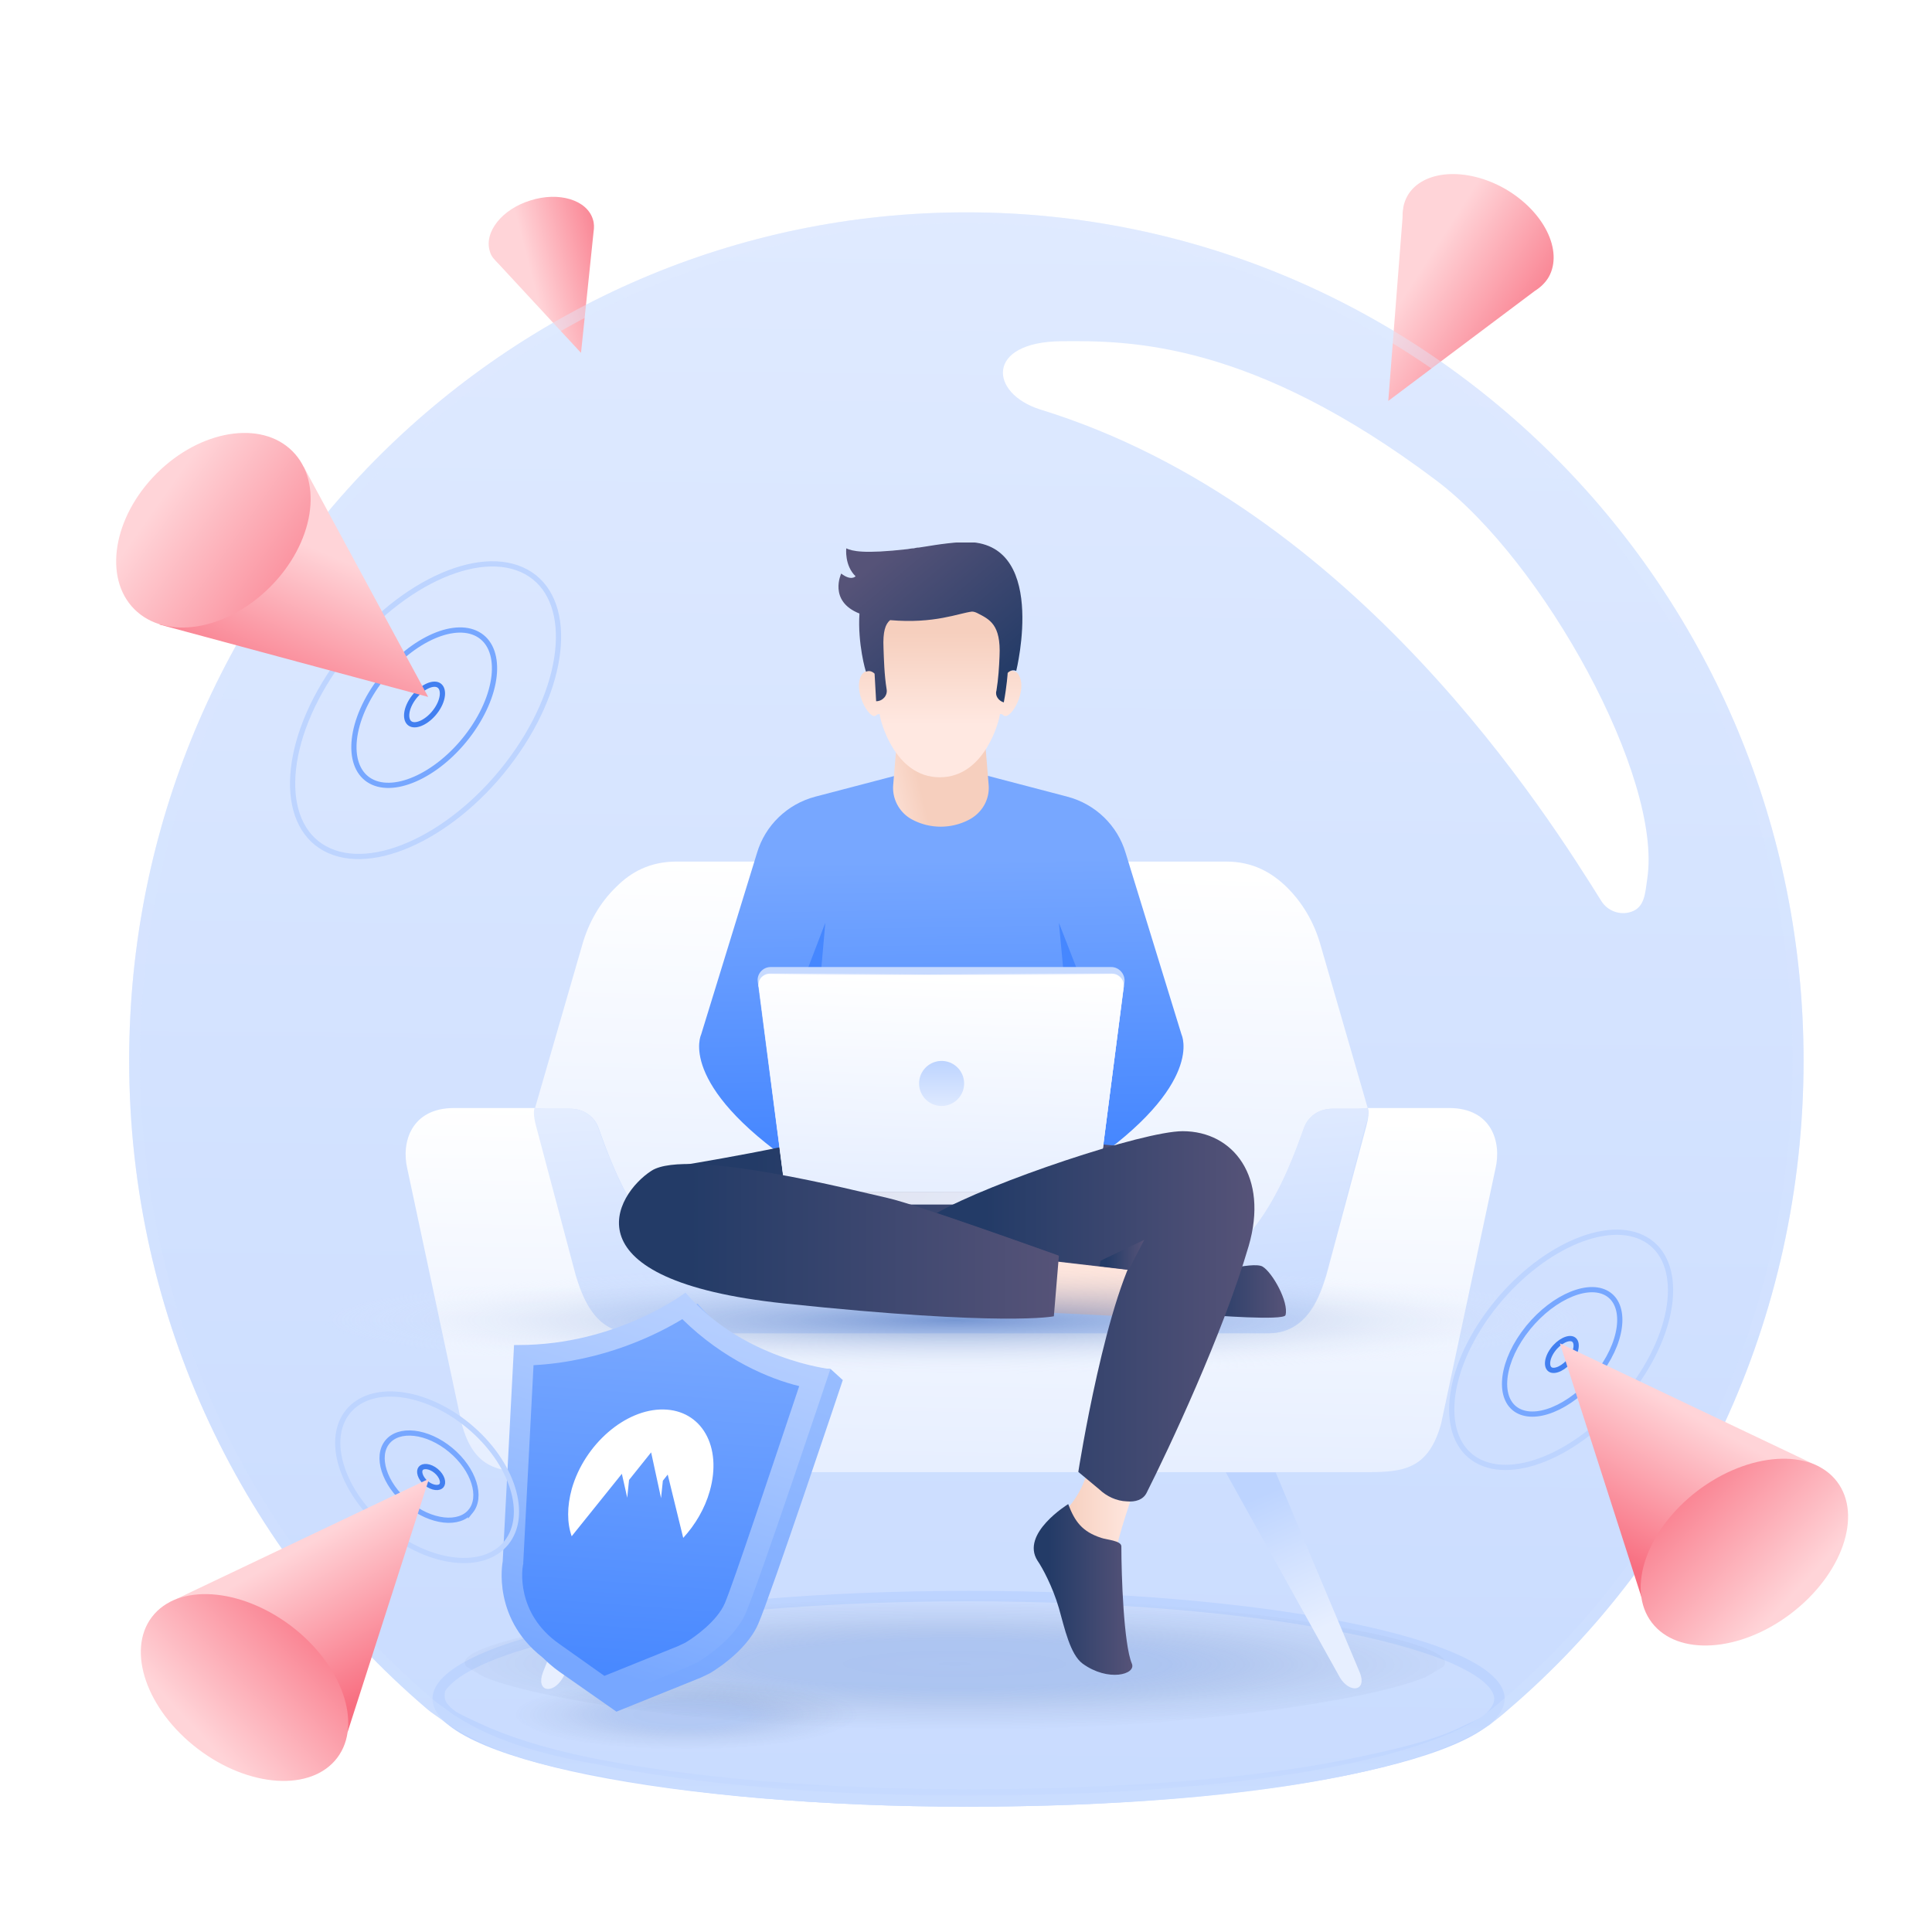 <svg width="555" height="555" viewBox="0 0 555 555" fill="none" xmlns="http://www.w3.org/2000/svg"><g clip-path="url(#clip0_8689_4698)"><path d="M277.605 61c-132.771 0-240.5 109.097-240.5 243.632 0 74.559 33.116 141.361 85.272 186.034 1.863 1.654 3.933 2.783 5.795 4.334 8.61 5.577 20.015 11 43.032 15 27.801 5.676 65.522 9 106.401 9 70.784 0 127.771-8.5 150.288-23.5 1.966-1.551 3.641-2.845 5.504-4.5 52.156-44.673 84.708-111.809 84.708-186.368C518.105 170.097 410.481 61 277.605 61z" fill="url(#paint0_linear_8689_4698)"/><path fill-rule="evenodd" clip-rule="evenodd" d="M427.01 492.109c1.714-1.686 2.232-3.053 2.232-4.109s-.518-2.423-2.232-4.109c-1.72-1.692-4.417-3.468-8.159-5.249-7.47-3.555-18.471-6.836-32.306-9.621-27.621-5.56-65.914-9.021-108.303-9.021-42.389 0-80.681 3.461-108.302 9.021-13.835 2.785-24.837 6.066-32.307 9.621-3.742 1.781-6.438 3.557-8.158 5.249-1.714 1.686-1.733 2.053-1.733 3.109s.019 1.814 1.733 3.5c1.72 1.692 4.416 2.719 8.158 4.5 7.47 3.555 18.472 7.215 32.307 10 27.621 5.56 65.913 9 108.302 9 42.389 0 80.682-2.94 108.303-8.5 13.835-2.785 24.836-5.445 32.306-9 3.742-1.781 6.439-2.699 8.159-4.391zM278.242 519c85.052 0 154-13.879 154-31 0-17.121-68.948-31-154-31s-154 13.879-154 31c0 17.121 68.948 31 154 31z" fill="url(#paint1_linear_8689_4698)"/><path d="M379.299 271.3c-1.8-6.3-5.1-12-9.8-16.6-4.2-4-9.5-7.2-17.3-7.2h-157.8c-7.8 0-13.2 3.1-17.3 7.2-4.7 4.5-8 10.3-9.8 16.6l-13.6 47s1.8.2 3.2.2h7c3.3 0 6.5 1.8 7.9 5.1 2.6 6.7 13.2 41.8 36.7 41.8h129.6c23.5 0 34.1-35.1 36.7-41.8 1.4-3.4 4.6-5.1 7.9-5.1h7c1.4 0 3.2-.2 3.2-.2l-13.6-47z" fill="url(#paint2_linear_8689_4698)"/><path d="M416.3 318.3h-23.4c.5.8.1 3.5-.4 5.2L381 366.4c-1.7 5.4-5.1 16.6-16.6 16.6H182.2c-11.5 0-14.9-11.2-16.6-16.6l-11.4-42.9c-.5-1.7-.9-4.4-.4-5.2h-23.4c-12.2 0-15.2 9.8-13.4 17.4l15.6 73.2c3.8 14.3 12.1 14 23.4 14h234.6c11.2 0 19.5.3 23.4-14l15.6-73.2c1.8-7.6-1.1-17.4-13.3-17.4z" fill="url(#paint3_linear_8689_4698)"/><path d="M392.801 318.3s-1.8.2-3.2.2h-7c-3.3 0-6.5 1.8-7.9 5.1-2.6 6.7-13.2 41.8-36.7 41.8h-129.6c-23.5 0-34.1-35.1-36.7-41.8-1.4-3.4-4.6-5.1-7.9-5.1h-7c-1.4 0-3.2-.2-3.2-.2-.5.8-.1 3.5.4 5.2l11.4 42.9c1.7 5.4 5.1 16.6 16.6 16.6h182.2c11.5 0 14.9-11.2 16.6-16.6l11.4-42.9c.8-1.7 1.1-4.3.6-5.2z" fill="url(#paint4_linear_8689_4698)"/><path d="M432.405 54.27c-11.2-6.4-23.8-5.5-28.1 2-.6 1.1-1 2.2-1.2 3.4v.2c-.2.9-.2 1.8-.2 2.7l-4.1 52.599 42.1-31.6c1.6-1 3-2.3 4-4 4.2-7.5-1.3-18.8-12.5-25.3z" fill="url(#paint5_linear_8689_4698)"/><path d="M152.405 57.57c-8.2 2.5-13.4 9.1-11.7 14.6.2.8.6 1.5 1.1 2.1l.1.1c.4.5.8.9 1.2 1.3l23.8 25.699 3.6-34.7c.2-1.3.2-2.5-.2-3.7-1.7-5.5-9.7-8-17.9-5.4z" fill="url(#paint6_linear_8689_4698)"/><path opacity=".26" d="M274.201 459.028c-77.722 0-140.709 11.32-140.709 18.575 0 .398.225.797.563 1.195 1.687 1.037 3.374 2.073 5.174 3.03 17.096 6.935 71.085 15.146 135.084 15.146 63.887 0 117.876-8.131 135.085-15.146 1.799-.957 3.486-1.993 5.174-3.03.337-.398.562-.797.562-1.195-.113-7.255-63.212-18.575-140.933-18.575z" fill="url(#paint7_radial_8689_4698)"/><path opacity=".2" d="M197.167 481.123c-27.341 0-49.499 6.821-49.499 11.192 0 .24.079.48.198.72.593.625 1.187 1.249 1.82 1.826 6.014 4.179 25.006 9.126 47.52 9.126 22.474 0 41.467-4.899 47.521-9.126.633-.577 1.226-1.201 1.82-1.826.118-.24.198-.48.198-.72-.04-4.371-22.237-11.192-49.578-11.192z" fill="url(#paint8_radial_8689_4698)"/><path d="M180.273 419.1l-24.3 61.3c-2.1 5.6 2.8 6.5 5.7 1.6l33-62.9h-14.4z" fill="url(#paint9_linear_8689_4698)"/><path d="M366.472 423l24.171 57.504c2.089 5.253-2.785 6.097-5.67 1.501L352.148 423h14.324z" fill="url(#paint10_linear_8689_4698)"/><path d="M257.591 222.733l-23.409 6.131c-8.026 2.118-14.38 8.249-16.721 16.164l-16.052 52.169s-6.911 14.156 27.088 37.454l5.842-14.64 73.77 4.077 4.215 10.563c33.999-23.298 27.087-37.454 27.087-37.454l-16.051-52.169c-2.341-7.915-8.695-14.046-16.721-16.164l-23.409-6.131h-25.639z" fill="url(#paint11_linear_8689_4698)"/><path d="M326.368 426.504s-6.019 16.721-5.796 20.065c.223 3.344-14.826-12.373-14.826-12.373s5.016-4.348 6.911-12.485c1.895-8.138 13.711 4.793 13.711 4.793z" fill="url(#paint12_linear_8689_4698)"/><path d="M322.131 444.228c0 8.249.669 28.091 3.01 33.665 1.338 3.121-6.8 5.35-14.157 0-3.567-2.676-5.127-10.033-6.8-15.941-1.783-6.131-4.793-11.704-6.131-13.599-5.016-7.804 8.807-16.275 8.807-16.275 1.895 5.016 4.013 7.914 9.475 9.698 1.56.557 5.796.78 5.796 2.452z" fill="url(#paint13_linear_8689_4698)"/><path d="M237.08 265.093l-6.353 16.609h4.904l1.449-16.609z" fill="url(#paint14_linear_8689_4698)"/><path d="M304.188 265.093l6.465 16.609h-4.905l-1.56-16.609z" fill="url(#paint15_linear_8689_4698)"/><path d="M193.828 335.097s42.694-6.911 46.595-10.144c3.902-3.233 100.659 6.019 100.659 6.019l-8.917 35.56-60.53 1.115-74.797-21.737-3.01-10.813z" fill="url(#paint16_linear_8689_4698)"/><path d="M302.627 362.296l32.549 3.79-3.678 12.485-31.658-1.561 2.787-14.714z" fill="url(#paint17_linear_8689_4698)"/><path opacity=".62" d="M274.312 395.069c101.027 0 182.925-6.937 182.925-15.495 0-8.557-81.898-15.494-182.925-15.494-101.027 0-182.925 6.937-182.925 15.494 0 8.558 81.898 15.495 182.925 15.495z" fill="url(#paint18_radial_8689_4698)"/><path d="M345.766 366.309s14.157-4.125 16.943-2.453c2.787 1.673 7.58 10.144 6.577 13.934-.446 1.673-21.737 0-21.737 0l-1.783-11.481z" fill="url(#paint19_linear_8689_4698)"/><path d="M315.446 340.113h-90.181l-7.58-58.077c-.334-2.229 1.449-4.236 3.679-4.236h97.872c2.229 0 4.013 2.007 3.79 4.236l-7.58 58.077z" fill="url(#paint20_linear_8689_4698)"/><path d="M315.225 342.343h-89.624l-7.58-58.523c-.223-2.007 1.338-3.79 3.344-3.79h97.65c2.229 0 4.013 2.006 3.678 4.236l-7.468 58.077z" fill="url(#paint21_linear_8689_4698)"/><path d="M313.995 346.021h-87.171a1.237 1.237 0 01-1.226-1.226v-2.453h89.623v2.453c0 .669-.557 1.226-1.226 1.226z" fill="url(#paint22_linear_8689_4698)"/><path d="M322.023 280.922c-.668-.781-1.56-1.227-2.563-1.227h-98.319c-1.003 0-1.895.446-2.563 1.227-.669.78-.781 1.895-.669 2.898v-.112c.223-1.337.557-1.783 1.114-2.341.558-.668 1.45-.891 2.23-.891h98.207c.78 0 1.56.223 2.229.891.557.558.892 1.115 1.115 2.341v.112c.111-1.003-.112-2.23-.781-2.898z" fill="url(#paint23_linear_8689_4698)"/><path d="M315.225 342.343h-89.624l-7.58-58.523c-.223-2.007 1.338-3.79 3.344-3.79h97.65c2.229 0 4.013 2.006 3.678 4.236l-7.468 58.077z" fill="url(#paint24_linear_8689_4698)"/><path d="M270.411 317.707a6.466 6.466 0 10-.001-12.931 6.466 6.466 0 00.001 12.931z" fill="url(#paint25_linear_8689_4698)"/><path d="M269.074 348.474c15.383-8.807 59.303-23.521 70.673-23.521 14.603 0 24.747 13.154 18.951 32.996-7.358 25.192-22.964 58.299-29.318 70.896-1.003 2.006-3.232 2.675-5.685 2.452-3.009-.111-5.796-1.449-7.914-3.455l-6.02-5.017s8.138-52.168 18.728-66.883l-4.459 8.695-20.177-2.341.112-1.672-34.891-12.15z" fill="url(#paint26_linear_8689_4698)"/><path d="M328.71 356.165l-12.596 6.02-.223 1.56 8.36 1.003 4.459-8.583z" fill="url(#paint27_linear_8689_4698)"/><path d="M304.187 360.736s-40.687-14.715-49.271-16.61c-8.583-1.895-57.407-14.491-67.774-7.803-10.367 6.689-25.304 31.435 38.234 38.124 63.539 6.688 77.362 3.678 77.362 3.678l1.449-17.389z" fill="url(#paint28_linear_8689_4698)"/><path d="M278.213 235.553a17.478 17.478 0 01-15.94 0c-3.79-1.895-6.02-5.908-5.685-10.033l1.226-14.937h24.97l1.226 14.937c.334 4.236-2.007 8.138-5.797 10.033z" fill="url(#paint29_linear_8689_4698)"/><path d="M200.384 374.472s-20.251 15.468-49.152 15.061l-3.256 62.177s-3.46 17.096 12.822 28.595l16.282 11.397 24.219-9.769 2.544-1.221s10.279-5.8 13.942-14.145c3.663-8.345 24.321-70.115 24.321-70.115l-3.46-3.154c-2.238-.509-6.004 1.221-9.464 0-8.649-2.951-20.047-8.548-28.798-18.826z" fill="url(#paint30_linear_8689_4698)"/><path d="M196.628 374.472s-19.16 14.635-46.506 14.25l-3.081 58.831s-3.274 16.176 12.132 27.056c15.406 10.88 15.406 10.784 15.406 10.784l22.916-9.243 2.407-1.156s9.725-5.488 13.191-13.384c3.467-7.895 23.013-66.341 23.013-66.341s-23.879-2.599-39.478-20.797z" fill="url(#paint31_linear_8689_4698)"/><path d="M196.007 378.949c11.906 11.703 25.135 17.198 33.582 19.233-7.531 22.388-18.928 56.682-21.371 62.381-2.238 5.19-8.751 9.769-11.295 11.295l-2.137 1.018-21.167 8.548-12.924-9.158c-12.822-8.956-10.583-22.083-10.481-22.592l.101-.407v-.407l2.952-56.682c20.149-1.119 35.515-8.853 42.74-13.229zm.916-7.632s-19.64 15.061-47.93 15.061h-1.323l-3.257 62.177s-3.46 17.096 12.822 28.595l16.282 11.398 24.22-9.77 2.544-1.221s10.278-5.8 13.941-14.145c3.664-8.344 24.322-70.114 24.322-70.114s-25.136-2.748-41.621-21.981z" fill="url(#paint32_linear_8689_4698)"/><path d="M164.223 441.317c-1.342-3.828-1.371-8.511.038-13.643 3.636-12.733 15.382-22.96 26.324-22.779 10.942.182 16.944 10.59 13.311 23.425-1.412 5.031-4.174 9.695-7.632 13.464l-4.45-18.193-1.398 1.773-.519 5.004-2.849-13.15-6.347 7.928-.517 5.105-1.545-6.876-14.416 17.942z" fill="#fff"/><g clip-path="url(#clip1_8689_4698)"><path d="M292.481 193.639c-.223-.446-.669-.669-1.115-.78-1.783-.558-3.009-.223-3.344-3.79 0-.781-.223-1.784-.446-2.676v-2.898c0-3.902-1.672-7.357-4.236-9.921-1.895-4.682-3.79-8.137-3.79-8.137L270.075 168l-9.475-2.563s-1.783 3.455-3.79 8.137c-2.564 2.564-4.124 6.131-4.236 9.921v2.898c-.111.892-.334 1.895-.446 2.676-.223 3.455-1.449 3.121-3.344 3.79-.446.111-.78.445-1.115.78-3.009 4.459 2.118 13.265 3.902 11.927.446-.334.669-.446 1.115-.446.111 1.673 4.236 18.17 17.278 18.17 13.042 0 17.166-16.497 17.278-18.17.446 0 .669 0 1.115.446 2.006 1.338 7.134-7.468 4.124-11.927z" fill="url(#paint33_linear_8689_4698)"/><path d="M288.359 201.776c.892-4.793 1.115-8.472 1.115-8.472s1.115-1.226 2.452-.557c0 0 9.587-38.57-15.829-37.009-5.35.334-10.366 1.338-12.15 1.561-.557 0-1.003.111-1.449.223-.557 0-1.115.111-1.784.223-12.707 1.449-15.94.557-17.612-.223 0 0-.558 4.904 2.675 8.026 0 0-1.226 1.449-4.124-.781 0 0-3.79 7.915 5.239 11.482-.558 8.583 1.783 16.721 1.895 16.721 1.338-.669 2.452.557 2.452.557l.446 7.914c1.895 0 3.344-1.672 3.01-3.455-.669-4.125-.78-8.695-.892-11.816-.223-4.793.557-6.911 1.895-8.026 12.708 1.115 19.731-2.007 23.521-2.453.557 0 1.114.223 1.56.446 3.456 1.784 6.8 3.233 6.354 12.374-.111 2.898-.334 6.577-.892 9.921-.446 1.337.558 2.898 2.118 3.344z" fill="url(#paint34_linear_8689_4698)"/></g><path fill-rule="evenodd" clip-rule="evenodd" d="M124.462 488.276l.022.019c.775.688 1.617 1.289 2.6 1.972l.256.178c.838.58 1.789 1.239 2.709 1.991 8.184 5.28 19.178 10.526 41.698 14.439l.046.008.045.01c27.534 5.621 65.031 8.936 105.767 8.936 35.279 0 67.053-2.119 92.76-6.088 25.756-3.977 44.998-9.751 55.665-16.811l.568-.448c1.693-1.332 3.119-2.455 4.692-3.853l.022-.019.022-.019c51.46-44.076 83.6-110.336 83.6-183.959 0-132.823-106.244-240.46-237.329-240.46-130.981 0-237.328 107.638-237.328 240.46 0 73.602 32.687 139.535 84.163 183.625l.022.019zm303.431 7.224c-22.517 15-79.504 23.5-150.288 23.5-40.879 0-78.6-3.324-106.401-9-23.017-4-34.422-9.423-43.032-15-.853-.711-1.75-1.333-2.65-1.957-1.065-.739-2.135-1.481-3.145-2.377-52.156-44.673-85.272-111.475-85.272-186.034C37.105 170.097 144.834 61 277.606 61c132.876 0 240.5 109.097 240.5 243.632 0 74.559-32.552 141.695-84.708 186.368-1.649 1.464-3.15 2.646-4.836 3.973l-.668.527z" fill="url(#paint35_radial_8689_4698)" fill-opacity=".4"/><path d="M304.905 98.023c19.7-.2 54.6 0 107.7 40 30.8 23.2 65 85.3 60.6 114.4-.6 4.1-.7 8.2-4.6 9.5-3.2 1.1-6.8-.2-8.6-3.1-14.6-23.3-70.3-113.2-161.2-141.2-14.6-4.6-15.8-19.4 6.1-19.6z" fill="#fff"/><g filter="url(#filter0_f_8689_4698)"><path d="M425.195 420.024c-5.698-2.698-8.465-8.676-8.132-16.37.331-7.677 3.755-16.931 10.236-25.919 6.482-8.987 14.75-15.948 22.841-19.951 8.108-4.011 15.894-4.992 21.591-2.294 5.698 2.698 8.465 8.675 8.133 16.369-.331 7.677-3.756 16.931-10.237 25.919s-14.749 15.948-22.84 19.951c-8.109 4.011-15.894 4.993-21.592 2.295z" stroke="#BDD4FF" stroke-width="1.5"/></g><g filter="url(#filter1_f_8689_4698)"><path d="M436.435 405.445c-2.914-1.38-4.385-4.466-4.209-8.55.175-4.068 1.993-8.994 5.453-13.792s7.864-8.5 12.151-10.621c4.305-2.129 8.345-2.605 11.259-1.226 2.914 1.38 4.386 4.467 4.209 8.551-.175 4.068-1.993 8.994-5.452 13.792-3.46 4.798-7.865 8.5-12.152 10.62-4.304 2.13-8.345 2.606-11.259 1.226z" stroke="#77A7FF" stroke-width="1.5"/></g><g filter="url(#filter2_f_8689_4698)"><path d="M445.494 393.502c-.586-.277-.974-.946-.928-2.011.045-1.049.518-2.357 1.452-3.651.933-1.294 2.106-2.27 3.211-2.817 1.124-.555 2.032-.609 2.618-.332.587.278.975.946.929 2.012-.046 1.049-.519 2.356-1.452 3.65-.933 1.294-2.106 2.27-3.212 2.817-1.123.556-2.032.61-2.618.332z" stroke="#427FF0" stroke-width="1.5"/></g><g filter="url(#filter3_f_8689_4698)"><path d="M145.429 443.223c-3.216 3.971-8.639 5.612-14.949 4.904-6.302-.706-13.387-3.755-19.729-9.014-6.342-5.26-10.687-11.69-12.609-17.804-1.924-6.121-1.399-11.823 1.818-15.794 3.216-3.97 8.638-5.611 14.948-4.904 6.302.707 13.387 3.755 19.729 9.015 6.342 5.259 10.687 11.69 12.609 17.803 1.925 6.122 1.399 11.824-1.817 15.794z" stroke="#BDD4FF" stroke-width="1.5"/></g><g filter="url(#filter4_f_8689_4698)"><path d="M135.219 434.118c-1.634 2.017-4.42 2.888-7.746 2.515-3.318-.372-7.072-1.981-10.443-4.777-3.371-2.795-5.668-6.204-6.68-9.423-1.014-3.226-.717-6.161.917-8.178 1.634-2.017 4.42-2.889 7.746-2.516 3.318.372 7.072 1.981 10.443 4.777 3.371 2.796 5.668 6.204 6.68 9.423 1.014 3.226.717 6.162-.917 8.179z" stroke="#77A7FF" stroke-width="1.5"/></g><g filter="url(#filter5_f_8689_4698)"><path d="M126.827 426.769c-.31.384-.891.612-1.722.518-.822-.092-1.79-.498-2.677-1.233-.886-.735-1.47-1.616-1.721-2.414-.253-.806-.146-1.427.164-1.81.311-.384.892-.612 1.723-.519.822.093 1.79.499 2.677 1.234.886.735 1.47 1.616 1.721 2.414.253.806.146 1.427-.165 1.81z" stroke="#427FF0" stroke-width="1.5"/></g><g filter="url(#filter6_f_8689_4698)"><path d="M149.903 163.646c7.138 3.172 10.715 10.48 10.535 19.946-.18 9.449-4.115 20.918-11.805 32.143-7.691 11.225-17.639 20.022-27.469 25.183-9.848 5.171-19.432 6.63-26.57 3.459-7.137-3.171-10.715-10.479-10.534-19.946.18-9.449 4.115-20.917 11.805-32.143 7.691-11.225 17.639-20.022 27.469-25.183 9.848-5.171 19.432-6.63 26.569-3.459z" stroke="#BDD4FF" stroke-width="1.5"/></g><g filter="url(#filter7_f_8689_4698)"><path d="M136.559 181.842c3.688 1.639 5.593 5.442 5.497 10.48-.096 5.022-2.19 11.141-6.302 17.143-4.112 6.002-9.422 10.691-14.646 13.434-5.242 2.752-10.252 3.482-13.94 1.844-3.688-1.639-5.593-5.442-5.497-10.48.096-5.022 2.19-11.141 6.302-17.143 4.112-6.002 9.422-10.691 14.647-13.434 5.241-2.752 10.252-3.482 13.939-1.844z" stroke="#77A7FF" stroke-width="1.5"/></g><g filter="url(#filter8_f_8689_4698)"><path d="M125.816 196.744c.802.357 1.308 1.229 1.283 2.565-.026 1.319-.58 2.963-1.699 4.597-1.119 1.634-2.551 2.888-3.923 3.608-1.39.73-2.575.85-3.378.494-.803-.357-1.308-1.229-1.283-2.565.025-1.319.579-2.963 1.698-4.597 1.12-1.634 2.551-2.888 3.924-3.608 1.389-.73 2.575-.85 3.378-.494z" stroke="#427FF0" stroke-width="1.5"/></g><path d="M123.242 424.8l-74.4 35.4 51 37.4 23.4-72.8z" fill="url(#paint36_linear_8689_4698)"/><path d="M43.643 464.5c-7.4 9.7-1.5 26.7 13.2 37.9s32.6 12.3 40 2.6c7.4-9.7 1.5-26.7-13.2-37.9-14.7-11.1-32.6-12.3-40-2.6z" fill="url(#paint37_linear_8689_4698)"/><path d="M123.005 200.206l-35.8-66.2-41.4 45.4 77.2 20.8z" fill="url(#paint38_linear_8689_4698)"/><path d="M84.004 129.606c9 9 6.1 26.5-6.4 39-12.6 12.6-30 15.4-39 6.4s-6.1-26.5 6.4-39 30-15.4 39-6.4z" fill="url(#paint39_linear_8689_4698)"/><path d="M448.105 385.906l74.4 35.4-51 37.4-23.4-72.8z" fill="url(#paint40_linear_8689_4698)"/><path d="M527.705 425.606c7.4 9.7 1.5 26.7-13.2 37.9s-32.6 12.3-40 2.6c-7.4-9.7-1.5-26.7 13.2-37.9 14.7-11.1 32.6-12.3 40-2.6z" fill="url(#paint41_linear_8689_4698)"/></g><defs><linearGradient id="paint26_linear_8689_4698" x1="269.547" y1="378.178" x2="360.532" y2="378.178" gradientUnits="userSpaceOnUse"><stop offset=".149" stop-color="#233B67"/><stop offset="1" stop-color="#565378"/></linearGradient><linearGradient id="paint19_linear_8689_4698" x1="345.777" y1="370.987" x2="369.386" y2="370.987" gradientUnits="userSpaceOnUse"><stop stop-color="#233B67"/><stop offset=".998" stop-color="#565378"/></linearGradient><linearGradient id="paint1_linear_8689_4698" x1="272.821" y1="564.704" x2="272.821" y2="494.634" gradientUnits="userSpaceOnUse"><stop stop-color="#DDE9FF"/><stop offset=".474" stop-color="#CEDFFF"/><stop offset="1" stop-color="#BDD4FF"/></linearGradient><linearGradient id="paint2_linear_8689_4698" x1="223.083" y1="361.141" x2="226.008" y2="247.5" gradientUnits="userSpaceOnUse"><stop stop-color="#E7EFFF"/><stop offset="1" stop-color="#fff"/></linearGradient><linearGradient id="paint3_linear_8689_4698" x1="207.475" y1="419.121" x2="209.232" y2="318.264" gradientUnits="userSpaceOnUse"><stop stop-color="#E7EFFF"/><stop offset="1" stop-color="#fff"/></linearGradient><linearGradient id="paint4_linear_8689_4698" x1="232.405" y1="418.687" x2="224.73" y2="306.348" gradientUnits="userSpaceOnUse"><stop stop-color="#BDD4FF"/><stop offset="1" stop-color="#E7EFFF"/></linearGradient><linearGradient id="paint5_linear_8689_4698" x1="443.258" y1="102.544" x2="406.99" y2="79.185" gradientUnits="userSpaceOnUse"><stop stop-color="#F86E80"/><stop offset=".999" stop-color="#FFD4D8"/></linearGradient><linearGradient id="paint6_linear_8689_4698" x1="180.791" y1="73.936" x2="153.125" y2="81.089" gradientUnits="userSpaceOnUse"><stop stop-color="#F86E80"/><stop offset=".999" stop-color="#FFD4D8"/></linearGradient><linearGradient id="paint41_linear_8689_4698" x1="475.469" y1="422.077" x2="514.779" y2="458.503" gradientUnits="userSpaceOnUse"><stop stop-color="#F86E80"/><stop offset=".999" stop-color="#FFD4D8"/></linearGradient><linearGradient id="paint40_linear_8689_4698" x1="461.469" y1="446.264" x2="484.268" y2="405.383" gradientUnits="userSpaceOnUse"><stop stop-color="#F86E80"/><stop offset=".999" stop-color="#FFD4D8"/></linearGradient><linearGradient id="paint9_linear_8689_4698" x1="158.097" y1="429.526" x2="176.806" y2="469.859" gradientUnits="userSpaceOnUse"><stop stop-color="#BDD4FF"/><stop offset="1" stop-color="#E7EFFF"/></linearGradient><linearGradient id="paint10_linear_8689_4698" x1="354.766" y1="432.78" x2="371.648" y2="471.371" gradientUnits="userSpaceOnUse"><stop stop-color="#BDD4FF"/><stop offset="1" stop-color="#E7EFFF"/></linearGradient><linearGradient id="paint11_linear_8689_4698" x1="321.25" y1="328.425" x2="319.913" y2="246.23" gradientUnits="userSpaceOnUse"><stop stop-color="#4687FF"/><stop offset=".999" stop-color="#77A7FF"/></linearGradient><linearGradient id="paint12_linear_8689_4698" x1="305.746" y1="432.974" x2="326.393" y2="432.974" gradientUnits="userSpaceOnUse"><stop stop-color="#F6CFBE"/><stop offset="1" stop-color="#FFE8E1"/></linearGradient><linearGradient id="paint13_linear_8689_4698" x1="297.104" y1="456.615" x2="325.342" y2="456.615" gradientUnits="userSpaceOnUse"><stop offset=".149" stop-color="#233B67"/><stop offset="1" stop-color="#565378"/></linearGradient><linearGradient id="paint14_linear_8689_4698" x1="237.08" y1="261.235" x2="236.268" y2="244.253" gradientUnits="userSpaceOnUse"><stop stop-color="#4687FF"/><stop offset=".999" stop-color="#77A7FF"/></linearGradient><linearGradient id="paint15_linear_8689_4698" x1="310.653" y1="261.235" x2="309.855" y2="244.252" gradientUnits="userSpaceOnUse"><stop stop-color="#4687FF"/><stop offset=".999" stop-color="#77A7FF"/></linearGradient><linearGradient id="paint16_linear_8689_4698" x1="194.59" y1="345.97" x2="341.368" y2="345.97" gradientUnits="userSpaceOnUse"><stop offset=".149" stop-color="#233B67"/><stop offset="1" stop-color="#565378"/></linearGradient><linearGradient id="paint39_linear_8689_4698" x1="101.637" y1="180.881" x2="46.916" y2="142.223" gradientUnits="userSpaceOnUse"><stop stop-color="#F86E80"/><stop offset=".999" stop-color="#FFD4D8"/></linearGradient><linearGradient id="paint0_linear_8689_4698" x1="155.709" y1="758.516" x2="163.747" y2="-100.268" gradientUnits="userSpaceOnUse"><stop stop-color="#BDD4FF"/><stop offset="1" stop-color="#E7EFFF"/></linearGradient><linearGradient id="paint20_linear_8689_4698" x1="323.045" y1="256.094" x2="323.045" y2="356.833" gradientUnits="userSpaceOnUse"><stop stop-color="#BDD4FF"/><stop offset="1" stop-color="#E7EFFF"/></linearGradient><linearGradient id="paint21_linear_8689_4698" x1="270.348" y1="342.742" x2="270.348" y2="259.546" gradientUnits="userSpaceOnUse"><stop offset=".144" stop-color="#E5EAF9"/><stop offset="1" stop-color="#EBEEF5"/></linearGradient><linearGradient id="paint22_linear_8689_4698" x1="297.697" y1="366.769" x2="225.567" y2="306.244" gradientUnits="userSpaceOnUse"><stop offset=".144" stop-color="#E5EAF9"/><stop offset="1" stop-color="#DCDFEA"/></linearGradient><linearGradient id="paint23_linear_8689_4698" x1="217.917" y1="281.739" x2="322.802" y2="281.739" gradientUnits="userSpaceOnUse"><stop stop-color="#fff"/><stop offset=".465" stop-color="#EFF4FF" stop-opacity="0"/><stop offset="1" stop-color="#fff"/></linearGradient><linearGradient id="paint24_linear_8689_4698" x1="248.38" y1="340.091" x2="250.246" y2="280.048" gradientUnits="userSpaceOnUse"><stop stop-color="#E7EFFF"/><stop offset="1" stop-color="#fff"/></linearGradient><linearGradient id="paint25_linear_8689_4698" x1="276.876" y1="304.776" x2="276.876" y2="321.177" gradientUnits="userSpaceOnUse"><stop stop-color="#BDD4FF"/><stop offset="1" stop-color="#E7EFFF"/></linearGradient><linearGradient id="paint17_linear_8689_4698" x1="317.519" y1="378.543" x2="317.519" y2="362.245" gradientUnits="userSpaceOnUse"><stop stop-color="#F6CFBE"/><stop offset="1" stop-color="#FFE8E1"/></linearGradient><linearGradient id="paint27_linear_8689_4698" x1="315.957" y1="360.459" x2="328.735" y2="360.459" gradientUnits="userSpaceOnUse"><stop offset=".149" stop-color="#233B67"/><stop offset="1" stop-color="#565378"/></linearGradient><linearGradient id="paint28_linear_8689_4698" x1="178.463" y1="356.605" x2="304.432" y2="356.605" gradientUnits="userSpaceOnUse"><stop offset=".149" stop-color="#233B67"/><stop offset="1" stop-color="#565378"/></linearGradient><linearGradient id="paint29_linear_8689_4698" x1="249.835" y1="227.733" x2="266.755" y2="223.617" gradientUnits="userSpaceOnUse"><stop stop-color="#FFE8E1"/><stop offset=".838" stop-color="#F6CFBE"/></linearGradient><linearGradient id="paint30_linear_8689_4698" x1="250.854" y1="251.225" x2="186.625" y2="491.702" gradientUnits="userSpaceOnUse"><stop stop-color="#BDD4FF"/><stop offset=".23" stop-color="#B1CCFF"/><stop offset=".65" stop-color="#92B9FF"/><stop offset=".96" stop-color="#77A7FF"/></linearGradient><linearGradient id="paint31_linear_8689_4698" x1="181.251" y1="485.393" x2="188.797" y2="382.713" gradientUnits="userSpaceOnUse"><stop stop-color="#4687FF"/><stop offset=".999" stop-color="#77A7FF"/></linearGradient><linearGradient id="paint32_linear_8689_4698" x1="221.43" y1="362.739" x2="183.063" y2="488.548" gradientUnits="userSpaceOnUse"><stop stop-color="#BDD4FF"/><stop offset=".23" stop-color="#B1CCFF"/><stop offset=".65" stop-color="#92B9FF"/><stop offset=".96" stop-color="#77A7FF"/></linearGradient><linearGradient id="paint33_linear_8689_4698" x1="270.203" y1="207.999" x2="270.203" y2="176.767" gradientUnits="userSpaceOnUse"><stop stop-color="#FFE8E1"/><stop offset=".468" stop-color="#FADACD"/><stop offset=".838" stop-color="#F6CFBE"/></linearGradient><linearGradient id="paint34_linear_8689_4698" x1="256.818" y1="156.851" x2="288.798" y2="194.935" gradientUnits="userSpaceOnUse"><stop stop-color="#565378"/><stop offset="1" stop-color="#233B67"/></linearGradient><linearGradient id="paint38_linear_8689_4698" x1="77.609" y1="205.61" x2="97.072" y2="160.378" gradientUnits="userSpaceOnUse"><stop stop-color="#F86E80"/><stop offset=".999" stop-color="#FFD4D8"/></linearGradient><linearGradient id="paint36_linear_8689_4698" x1="109.879" y1="485.158" x2="87.079" y2="444.277" gradientUnits="userSpaceOnUse"><stop stop-color="#F86E80"/><stop offset=".999" stop-color="#FFD4D8"/></linearGradient><linearGradient id="paint37_linear_8689_4698" x1="95.878" y1="460.971" x2="56.569" y2="497.397" gradientUnits="userSpaceOnUse"><stop stop-color="#F86E80"/><stop offset=".999" stop-color="#FFD4D8"/></linearGradient><filter id="filter2_f_8689_4698" x="439.754" y="379.839" width="17.832" height="18.515" filterUnits="userSpaceOnUse" color-interpolation-filters="sRGB"><feFlood flood-opacity="0" result="BackgroundImageFix"/><feBlend in="SourceGraphic" in2="BackgroundImageFix" result="shape"/><feGaussianBlur stdDeviation="2" result="effect1_foregroundBlur_8689_4698"/></filter><filter id="filter4_f_8689_4698" x="105.02" y="406.901" width="36.449" height="34.57" filterUnits="userSpaceOnUse" color-interpolation-filters="sRGB"><feFlood flood-opacity="0" result="BackgroundImageFix"/><feBlend in="SourceGraphic" in2="BackgroundImageFix" result="shape"/><feGaussianBlur stdDeviation="2" result="effect1_foregroundBlur_8689_4698"/></filter><filter id="filter6_f_8689_4698" x="79.246" y="157.288" width="86.004" height="93.447" filterUnits="userSpaceOnUse" color-interpolation-filters="sRGB"><feFlood flood-opacity="0" result="BackgroundImageFix"/><feBlend in="SourceGraphic" in2="BackgroundImageFix" result="shape"/><feGaussianBlur stdDeviation="2" result="effect1_foregroundBlur_8689_4698"/></filter><filter id="filter7_f_8689_4698" x="96.863" y="176.287" width="50.004" height="54.012" filterUnits="userSpaceOnUse" color-interpolation-filters="sRGB"><feFlood flood-opacity="0" result="BackgroundImageFix"/><feBlend in="SourceGraphic" in2="BackgroundImageFix" result="shape"/><feGaussianBlur stdDeviation="2" result="effect1_foregroundBlur_8689_4698"/></filter><filter id="filter8_f_8689_4698" x="112.008" y="191.86" width="19.898" height="21.031" filterUnits="userSpaceOnUse" color-interpolation-filters="sRGB"><feFlood flood-opacity="0" result="BackgroundImageFix"/><feBlend in="SourceGraphic" in2="BackgroundImageFix" result="shape"/><feGaussianBlur stdDeviation="2" result="effect1_foregroundBlur_8689_4698"/></filter><filter id="filter0_f_8689_4698" x="412.227" y="349.284" width="72.473" height="76.946" filterUnits="userSpaceOnUse" color-interpolation-filters="sRGB"><feFlood flood-opacity="0" result="BackgroundImageFix"/><feBlend in="SourceGraphic" in2="BackgroundImageFix" result="shape"/><feGaussianBlur stdDeviation="2" result="effect1_foregroundBlur_8689_4698"/></filter><filter id="filter1_f_8689_4698" x="427.406" y="365.788" width="42.715" height="45.127" filterUnits="userSpaceOnUse" color-interpolation-filters="sRGB"><feFlood flood-opacity="0" result="BackgroundImageFix"/><feBlend in="SourceGraphic" in2="BackgroundImageFix" result="shape"/><feGaussianBlur stdDeviation="2" result="effect1_foregroundBlur_8689_4698"/></filter><filter id="filter5_f_8689_4698" x="115.82" y="416.537" width="16.059" height="15.525" filterUnits="userSpaceOnUse" color-interpolation-filters="sRGB"><feFlood flood-opacity="0" result="BackgroundImageFix"/><feBlend in="SourceGraphic" in2="BackgroundImageFix" result="shape"/><feGaussianBlur stdDeviation="2" result="effect1_foregroundBlur_8689_4698"/></filter><filter id="filter3_f_8689_4698" x="92.277" y="395.698" width="60.832" height="57.343" filterUnits="userSpaceOnUse" color-interpolation-filters="sRGB"><feFlood flood-opacity="0" result="BackgroundImageFix"/><feBlend in="SourceGraphic" in2="BackgroundImageFix" result="shape"/><feGaussianBlur stdDeviation="2" result="effect1_foregroundBlur_8689_4698"/></filter><radialGradient id="paint35_radial_8689_4698" cx="0" cy="0" r="1" gradientUnits="userSpaceOnUse" gradientTransform="rotate(89.168 172.674 113.95) scale(1033.25 1109.62)"><stop stop-color="#E7EFFF"/><stop offset="1" stop-color="#BDD4FF"/></radialGradient><radialGradient id="paint18_radial_8689_4698" cx="0" cy="0" r="1" gradientUnits="userSpaceOnUse" gradientTransform="matrix(182.87 0 0 15.485 274.362 379.251)"><stop stop-color="#426BB7"/><stop offset="1" stop-color="#EDF3FF" stop-opacity="0"/></radialGradient><radialGradient id="paint8_radial_8689_4698" cx="0" cy="0" r="1" gradientUnits="userSpaceOnUse" gradientTransform="matrix(49.565 0 0 10.029 197.18 492.555)"><stop stop-color="#4873C4" stop-opacity=".9"/><stop offset=".375" stop-color="#4771C0" stop-opacity=".867"/><stop offset=".714" stop-color="#2D4A80" stop-opacity=".278"/><stop offset="1" stop-color="#233B67" stop-opacity="0"/></radialGradient><radialGradient id="paint7_radial_8689_4698" cx="0" cy="0" r="1" gradientUnits="userSpaceOnUse" gradientTransform="matrix(160.614 .159 -.019 18.863 274.238 478.001)"><stop stop-color="#4873C4" stop-opacity=".9"/><stop offset=".375" stop-color="#4771C0" stop-opacity=".867"/><stop offset=".714" stop-color="#2D4A80" stop-opacity=".278"/><stop offset="1" stop-color="#233B67" stop-opacity="0"/></radialGradient><clipPath id="clip0_8689_4698"><path fill="#fff" d="M0 0h555v555H0z"/></clipPath><clipPath id="clip1_8689_4698"><path fill="#fff" transform="translate(240.871 155.85)" d="M0 0h52.838v67.44H0z"/></clipPath></defs></svg>